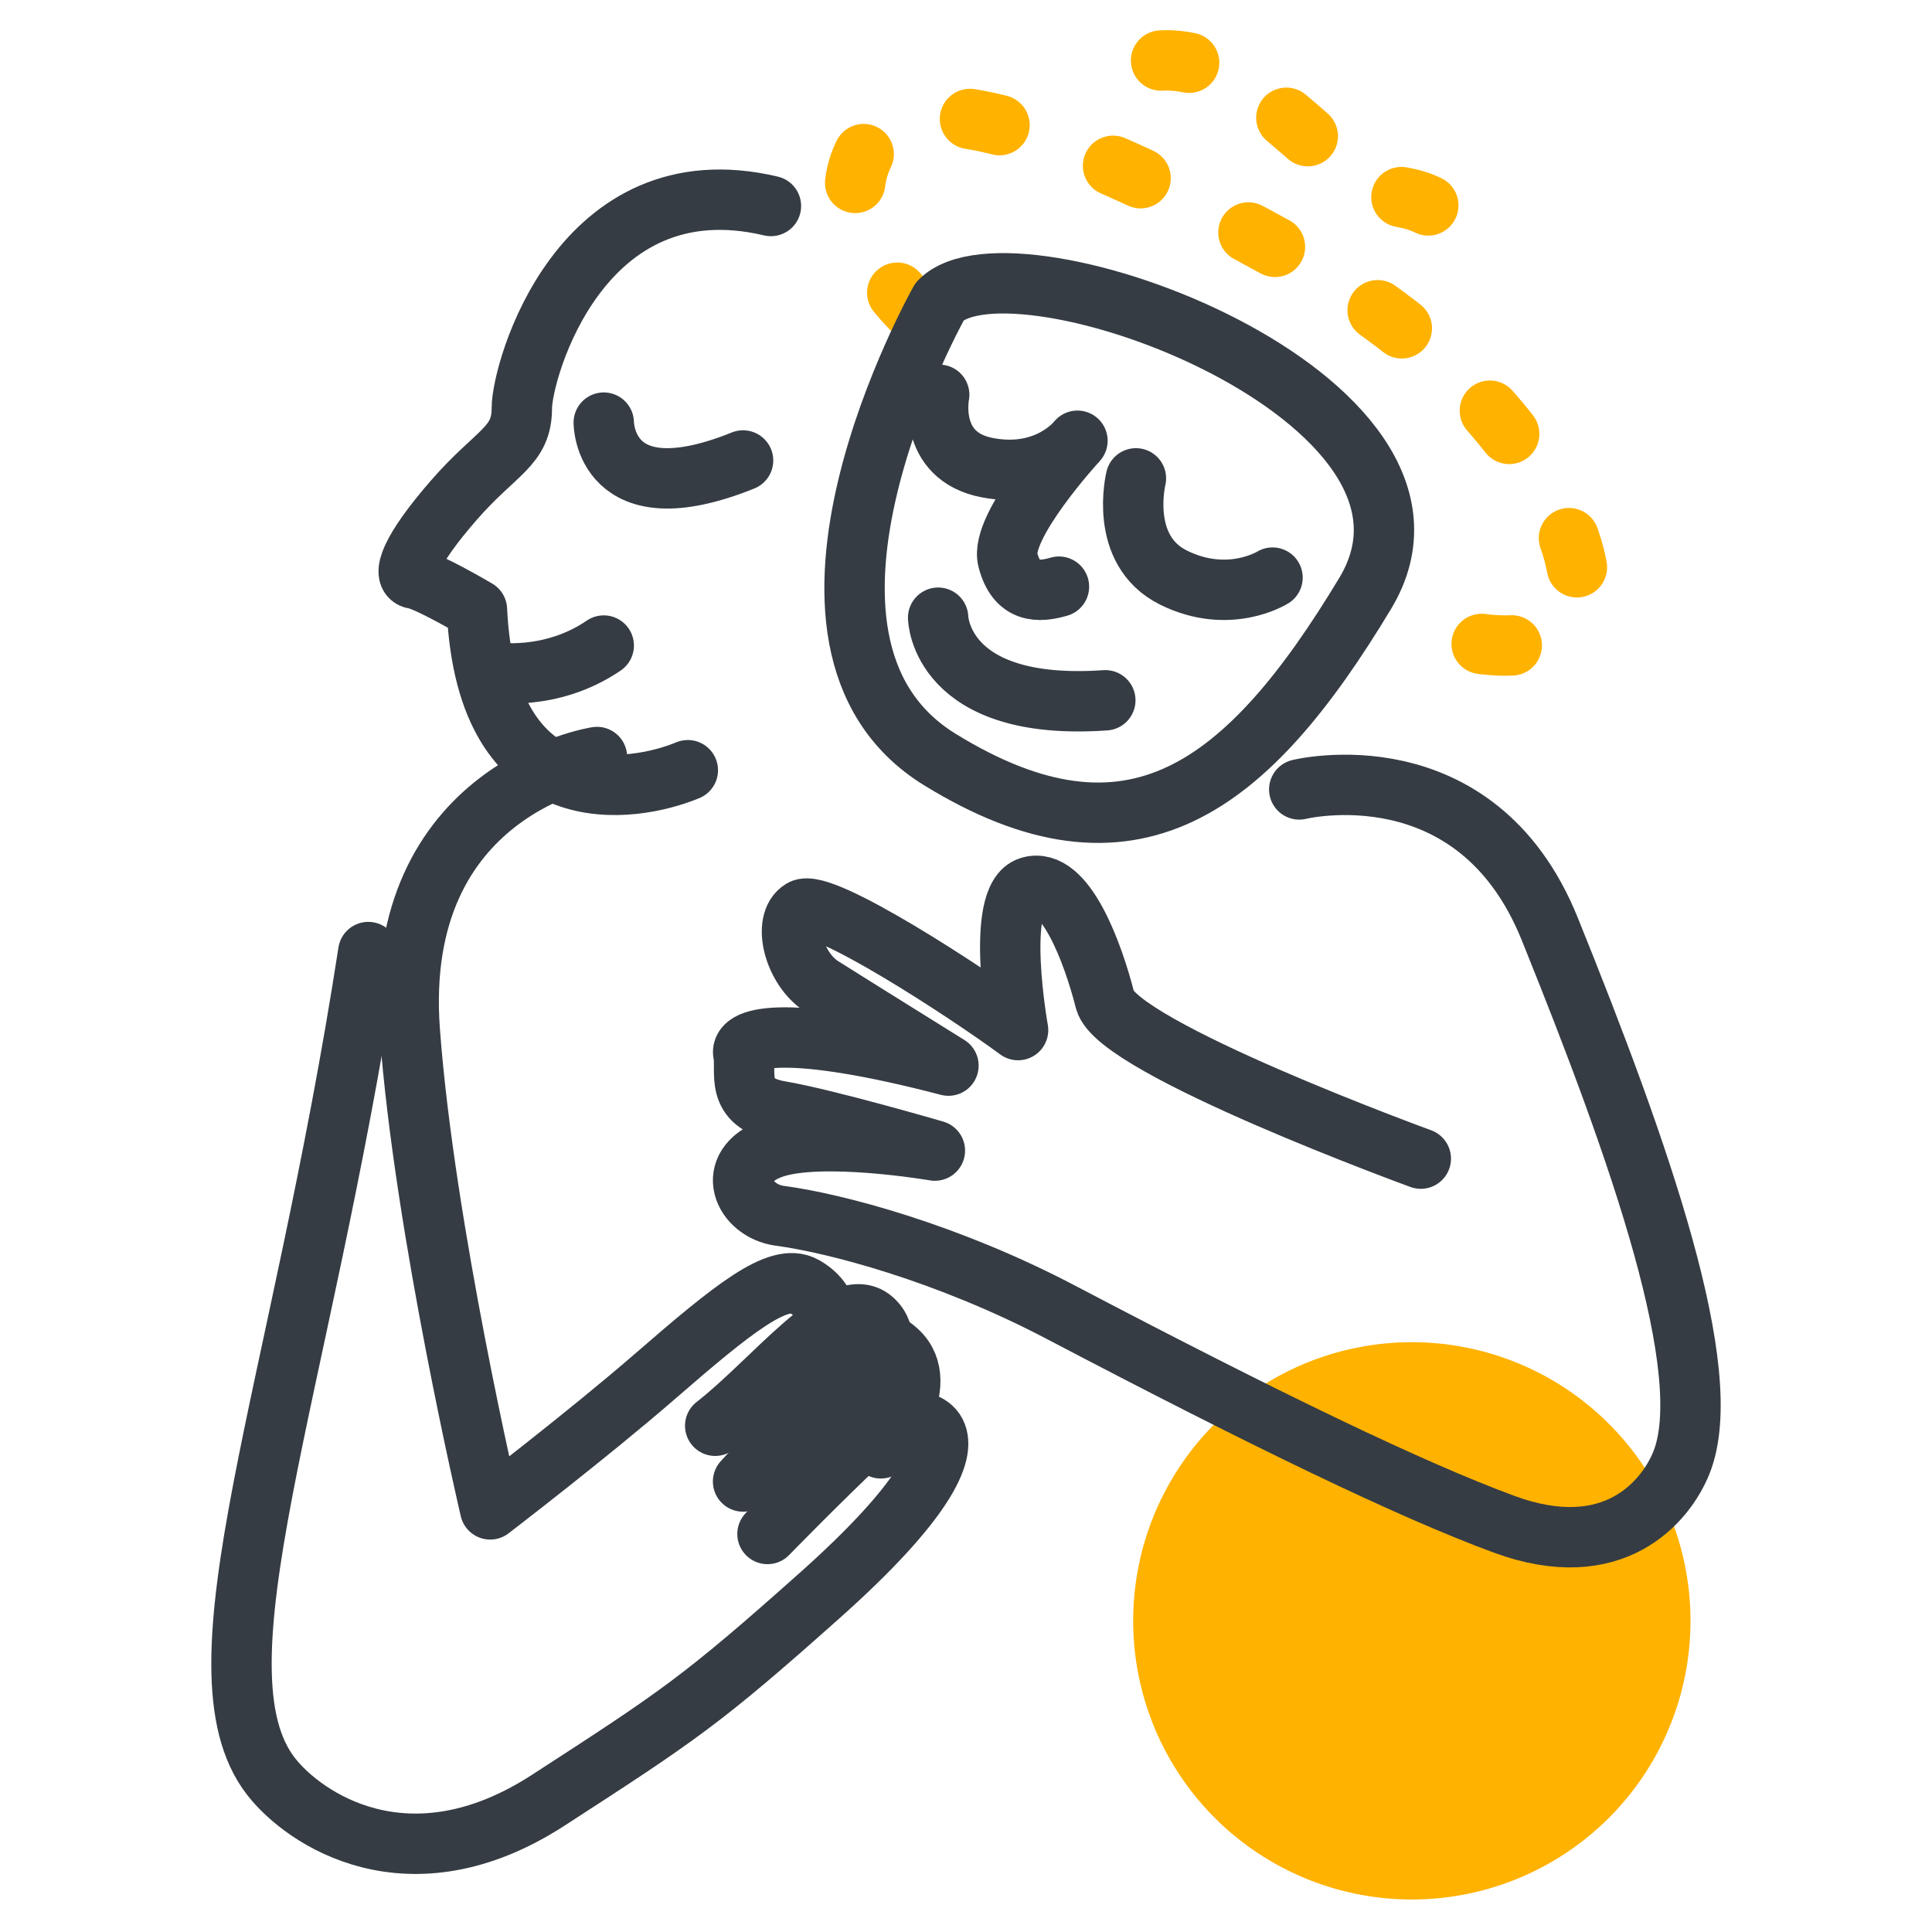 <svg height="64" width="64" xmlns="http://www.w3.org/2000/svg"><g fill="none" fill-rule="evenodd" transform="translate(8 2)"><path d="m22.404 8.428s-3.101-2.798-1.76-5.39c1.34-2.593 6.641-.75 14.325 3.547 7.685 4.3 9.938 9.962 9.21 11.669-.729 1.706-4.008 1.296-6.21 0" stroke="#ffb200" stroke-dasharray="1 4" stroke-linecap="round" stroke-linejoin="round" stroke-width="2"/><path d="m38.77 42.462a9.23 9.23 0 0 1 9.23 9.23 9.23 9.23 0 0 1 -9.23 9.231 9.23 9.23 0 0 1 -9.232-9.231 9.23 9.23 0 0 1 9.231-9.23" fill="#ffb200"/><g stroke-linecap="round" stroke-linejoin="round" stroke-width="2"><g stroke="#353c43"><path d="m23.077 18.462s.054 3.118 5.538 2.736m-20.307-.933s1.912.336 3.692-.88"/><path d="m14.785 23.514c-1.81.75-6.662 1.568-6.986-5.32 0 0-1.617-.954-2.07-1.022s-.13-.955 1.294-2.59c1.423-1.637 2.264-1.773 2.264-3.069 0-1.215 1.934-8.183 8.251-6.689"/><path d="m11.775 23.077s-6.794 1.042-6.2 9.076c.485 6.564 2.663 15.847 2.663 15.847s3.266-2.502 5.458-4.405c2.597-2.254 4.091-3.453 4.936-2.986.844.466 1.025 1.341.302 1.97"/><path d="m4.2 29.538c-2.262 14.657-5.979 23.756-3.223 27.307 1.085 1.398 4.554 3.788 9.182.792 4.303-2.787 5.073-3.289 8.995-6.785 6.987-6.226 2.794-6.44 1.397-5.126s-3.127 3.089-3.127 3.089"/><path d="m21.178 45.978s1.762-2.121.55-3.223c-.99-.902-1.277.2-5.113 4.322"/><path d="m19.432 45.23s2.716-2.454 1.473-3.52c-1.061-.912-3.307 2.04-5.213 3.52m-3.692-33.23s0 3.114 4.615 1.254m6.518-5.274s-6.357 11.265 0 15.18c6.359 3.915 10.19.972 14.09-5.502 3.9-6.473-11.707-12.163-14.09-9.678z"/></g><path d="m30.462.005c.19-.01.383-.005.58.018 2.993.333 5.15 4.11 7.448 4.52 1.433.257 2.143 1.202 2.125 2.842" stroke="#ffb200" stroke-dasharray=".935 3.74"/><path d="m23.112 11.077s-.413 2.03 1.593 2.415c2.008.386 2.987-.892 2.987-.892s-2.595 2.82-2.307 3.94c.287 1.12 1.022 1.089 1.694.894m2.55-3.588s-.59 2.38 1.246 3.288c1.836.91 3.279 0 3.279 0m.885 7.017s5.848-1.447 8.297 4.618c2.991 7.406 5.561 14.695 4.363 17.684-.512 1.277-2.236 3.379-5.873 2.04-3.092-1.137-7.927-3.476-14.69-7.026-3.758-1.972-7.46-2.946-9.3-3.192-1.214-.161-1.873-1.635-.277-2.226 1.597-.588 5.41.066 5.41.066s-3.587-1.047-5.127-1.308c-1.54-.262-1.096-1.31-1.219-1.899-.122-.588 1.541-.981 6.796.392 0 0-3.26-2.028-4.19-2.617-.932-.59-1.327-2.16-.664-2.553.663-.392 5.476 2.749 7.16 3.993 0 0-.788-4.385.382-4.745s2.101 2.192 2.5 3.763 10.459 5.24 10.459 5.24" stroke="#353c43"/></g></g></svg>